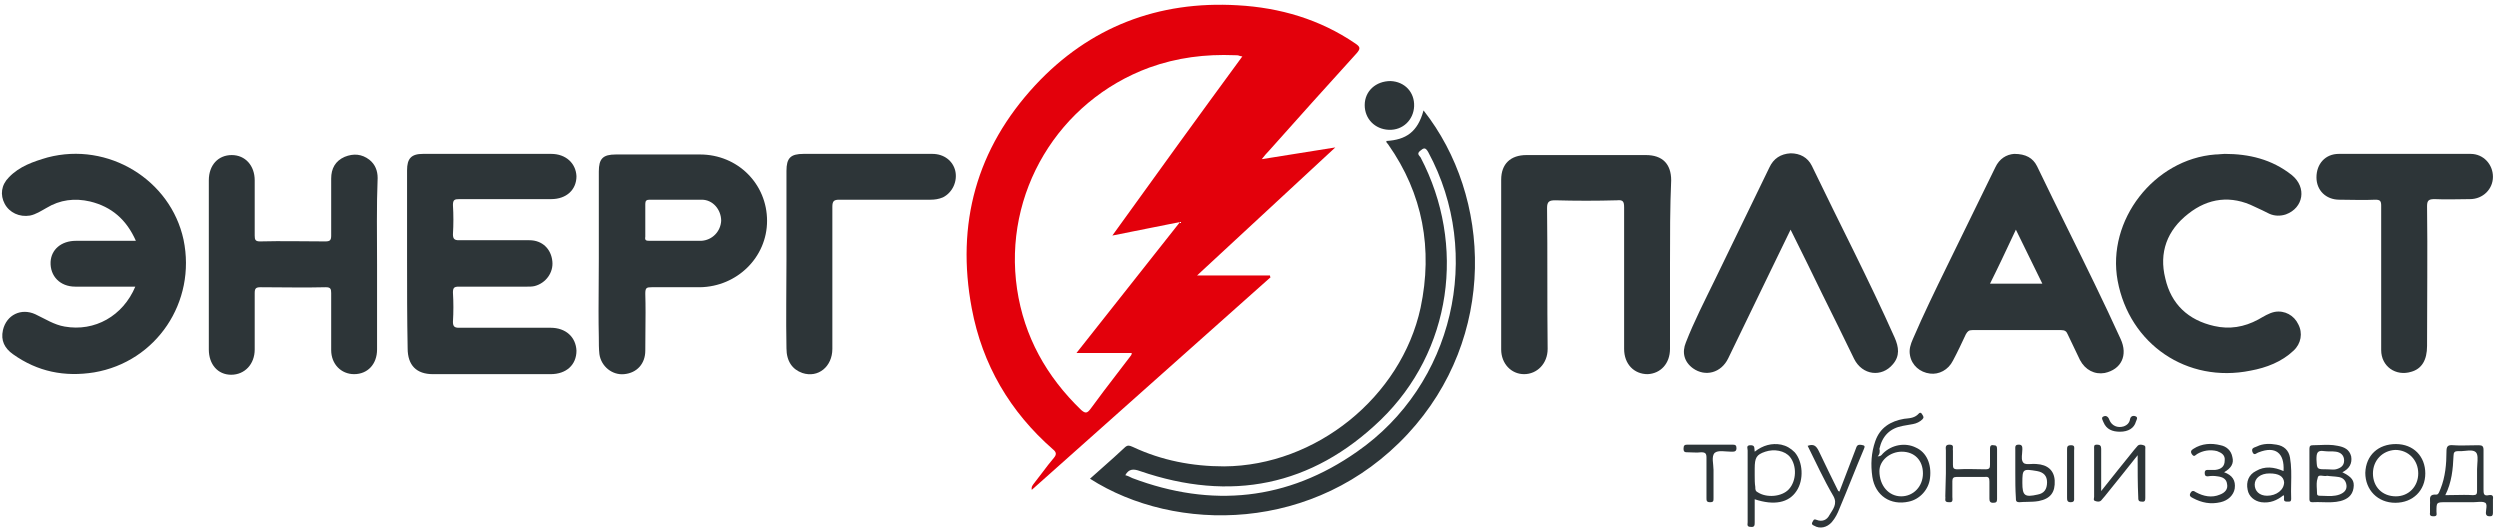 <?xml version="1.0" encoding="UTF-8"?> <svg xmlns="http://www.w3.org/2000/svg" width="227" height="48" viewBox="0 0 227 48" fill="none"><g clip-path="url(#clip0_148_525)"><path fill-rule="evenodd" clip-rule="evenodd" d="M117.906 13.92C116.812 14.093 115.717 14.267 114.568 14.453C114.599 14.415 114.629 14.377 114.658 14.341L114.659 14.34C114.831 14.123 114.981 13.934 115.209 13.707C117.826 10.773 120.497 7.787 123.168 4.853C123.541 4.427 123.541 4.267 123.061 3.947C119.856 1.76 116.224 0.693 112.378 0.48C105.168 0.053 98.919 2.453 94.005 7.733C88.663 13.493 86.794 20.32 88.236 28C89.198 33.12 91.708 37.387 95.607 40.8C95.874 41.013 95.981 41.227 95.714 41.547C95.337 41.986 94.978 42.462 94.616 42.943C94.363 43.279 94.108 43.617 93.844 43.947C93.832 43.966 93.819 43.984 93.806 44.002C93.714 44.135 93.637 44.245 93.684 44.48C97.11 41.437 100.523 38.394 103.931 35.356L103.933 35.354C107.751 31.951 111.56 28.555 115.369 25.173C115.316 25.12 115.316 25.067 115.316 25.013H108.693C110.802 23.067 112.885 21.134 114.968 19.201L114.969 19.2C117.052 17.267 119.135 15.333 121.245 13.387C120.096 13.573 119.001 13.747 117.906 13.92ZM101.002 21.387C104.954 15.893 108.853 10.507 112.806 5.12C112.704 5.12 112.645 5.099 112.602 5.083C112.578 5.074 112.558 5.067 112.538 5.067C112.432 5.013 112.271 5.013 112.111 5.013C109.441 4.907 106.877 5.227 104.366 6.133C96.088 9.173 91.067 17.547 92.349 26.24C92.99 30.56 95.019 34.187 98.171 37.227C98.545 37.547 98.705 37.547 99.025 37.12C99.808 36.041 100.616 34.989 101.432 33.926C101.786 33.465 102.141 33.001 102.497 32.533C102.527 32.488 102.562 32.447 102.595 32.407C102.682 32.305 102.764 32.206 102.764 32.053H97.743C99.319 30.053 100.881 28.08 102.444 26.107C104.006 24.133 105.568 22.16 107.144 20.16C106.102 20.373 105.088 20.573 104.073 20.773C103.058 20.973 102.043 21.173 101.002 21.387Z" fill="#E3000B"></path><path d="M36.961 23.573C36.961 20.853 36.961 18.187 36.961 15.467C36.961 14.4 37.335 13.973 38.403 13.973C42.302 13.973 46.148 13.973 50.047 13.973C51.382 13.973 52.29 14.827 52.343 16C52.343 17.227 51.435 18.08 50.047 18.08C47.269 18.08 44.492 18.08 41.715 18.08C41.287 18.08 41.127 18.133 41.127 18.613C41.181 19.52 41.181 20.373 41.127 21.28C41.127 21.707 41.287 21.813 41.661 21.813C43.798 21.813 45.934 21.813 48.071 21.813C49.246 21.813 50.047 22.613 50.154 23.733C50.261 24.747 49.566 25.707 48.551 25.973C48.338 26.027 48.071 26.027 47.857 26.027C45.774 26.027 43.691 26.027 41.661 26.027C41.234 26.027 41.127 26.133 41.127 26.56C41.181 27.467 41.181 28.32 41.127 29.227C41.127 29.653 41.287 29.76 41.661 29.76C44.439 29.76 47.216 29.76 49.993 29.76C51.382 29.76 52.29 30.613 52.343 31.84C52.343 33.12 51.435 33.973 49.993 33.973C46.415 33.973 42.89 33.973 39.311 33.973C37.816 33.973 37.014 33.173 37.014 31.627C36.961 28.907 36.961 26.24 36.961 23.573Z" fill="#2D3538"></path><path fill-rule="evenodd" clip-rule="evenodd" d="M100.052 42.507C99.69 42.827 99.328 43.147 98.972 43.467C106.717 48.427 119.429 48.427 127.814 39.413C135.986 30.613 135.452 17.867 129.256 10.027C128.722 12 127.654 12.693 125.891 12.8C125.856 12.907 125.915 12.966 125.975 13.025C126.004 13.055 126.034 13.084 126.052 13.12C129.203 17.6 130.111 22.613 128.989 27.947C127.227 36.053 119.482 42.293 111.15 42.347C108.266 42.347 105.488 41.813 102.871 40.587C102.842 40.575 102.814 40.563 102.787 40.552C102.568 40.461 102.415 40.397 102.177 40.587C101.5 41.227 100.776 41.867 100.052 42.507ZM103.512 42.773C102.924 42.56 102.497 42.56 102.177 43.147C102.39 43.2 102.604 43.307 102.818 43.413C110.028 46.133 116.918 45.44 123.221 41.013C131.98 34.933 134.704 23.093 129.684 13.813C129.417 13.333 129.256 13.44 128.936 13.707C128.677 13.922 128.802 14.068 128.916 14.201C128.943 14.232 128.969 14.263 128.989 14.293C133.155 22.24 131.82 31.893 125.357 38.133C119.108 44.16 111.737 45.6 103.512 42.773Z" fill="#2D3538"></path><path d="M151.636 23.947C151.636 26.507 151.636 29.067 151.636 31.68C151.636 33.013 150.781 33.92 149.606 33.973C148.378 33.973 147.47 33.067 147.47 31.68C147.47 27.413 147.47 23.093 147.47 18.827C147.47 18.293 147.363 18.133 146.829 18.187C144.96 18.24 143.09 18.24 141.221 18.187C140.687 18.187 140.473 18.293 140.473 18.88C140.526 23.147 140.473 27.413 140.526 31.68C140.526 33.013 139.565 33.973 138.39 33.973C137.215 33.973 136.307 33.013 136.307 31.733C136.307 26.613 136.307 21.44 136.307 16.32C136.307 14.88 137.161 14.08 138.604 14.08C142.236 14.08 145.814 14.08 149.446 14.08C150.942 14.08 151.743 14.88 151.743 16.373C151.636 18.827 151.636 21.387 151.636 23.947Z" fill="#2D3538"></path><path d="M12.285 26.027C10.415 26.027 8.653 26.027 6.837 26.027C5.448 26.027 4.54 25.067 4.593 23.787C4.647 22.667 5.555 21.867 6.89 21.867C8.439 21.867 9.988 21.867 11.59 21.867C11.804 21.867 12.018 21.867 12.338 21.867C11.484 19.947 10.148 18.773 8.172 18.293C6.783 17.973 5.448 18.133 4.22 18.88C3.739 19.147 3.258 19.467 2.724 19.573C1.763 19.733 0.855 19.307 0.427 18.507C7.91699e-05 17.707 0.107 16.8 0.801 16.107C1.763 15.093 3.045 14.667 4.326 14.293C9.828 12.853 15.489 16.32 16.665 21.76C17.84 27.413 14.208 32.853 8.546 33.813C5.875 34.24 3.418 33.76 1.175 32.16C0.427 31.627 0.053 30.933 0.267 29.973C0.588 28.587 1.923 27.947 3.205 28.533C4.113 28.96 4.914 29.493 5.875 29.653C8.599 30.133 11.163 28.693 12.285 26.027Z" fill="#2D3538"></path><path d="M34.237 24C34.237 26.56 34.237 29.12 34.237 31.733C34.237 33.067 33.382 33.973 32.154 33.973C30.979 33.973 30.071 33.067 30.071 31.787C30.071 30.08 30.071 28.32 30.071 26.613C30.071 26.24 30.017 26.08 29.59 26.08C27.614 26.133 25.638 26.08 23.661 26.08C23.234 26.08 23.127 26.187 23.127 26.613C23.127 28.32 23.127 30.027 23.127 31.733C23.127 33.067 22.219 34.027 20.991 34.027C19.762 34.027 18.961 33.067 18.961 31.733C18.961 26.613 18.961 21.493 18.961 16.373C18.961 14.987 19.816 14.08 21.044 14.08C22.273 14.08 23.127 15.04 23.127 16.373C23.127 18.027 23.127 19.733 23.127 21.387C23.127 21.76 23.181 21.92 23.608 21.92C25.584 21.867 27.561 21.92 29.537 21.92C29.964 21.92 30.071 21.813 30.071 21.387C30.071 19.68 30.071 17.92 30.071 16.213C30.071 15.307 30.445 14.613 31.299 14.24C32.1 13.92 32.848 13.973 33.543 14.507C34.077 14.933 34.29 15.52 34.29 16.16C34.184 18.773 34.237 21.387 34.237 24Z" fill="#2D3538"></path><path fill-rule="evenodd" clip-rule="evenodd" d="M184.965 15.093C184.591 14.347 183.95 13.973 182.882 13.973C182.188 14.027 181.547 14.4 181.173 15.2C180.452 16.693 179.717 18.187 178.983 19.68C178.249 21.173 177.514 22.667 176.793 24.16C175.725 26.347 174.657 28.533 173.695 30.773C173.481 31.253 173.321 31.733 173.428 32.267C173.588 33.173 174.336 33.813 175.244 33.92C176.045 34.027 176.9 33.6 177.327 32.747C177.754 31.947 178.128 31.147 178.502 30.347C178.662 30.08 178.769 29.973 179.09 29.973H187.155C187.475 29.973 187.636 30.08 187.742 30.347C187.929 30.747 188.116 31.133 188.303 31.52C188.49 31.907 188.677 32.293 188.864 32.693C189.345 33.6 190.199 34.027 191.107 33.867C192.603 33.547 193.244 32.267 192.549 30.773C191.032 27.439 189.407 24.147 187.784 20.858C186.837 18.938 185.89 17.019 184.965 15.093ZM182.901 21.153C182.153 22.748 181.446 24.254 180.692 25.76H185.446C185.045 24.933 184.645 24.12 184.244 23.307C183.843 22.493 183.443 21.68 183.042 20.853C182.995 20.954 182.948 21.054 182.901 21.153Z" fill="#2D3538"></path><path fill-rule="evenodd" clip-rule="evenodd" d="M54.373 15.573V23.52C54.373 24.3 54.367 25.081 54.361 25.863C54.349 27.433 54.337 29.011 54.373 30.613C54.373 31.147 54.373 31.68 54.426 32.16C54.587 33.28 55.602 34.08 56.67 33.973C57.845 33.867 58.593 33.013 58.593 31.84C58.593 31.273 58.599 30.7 58.604 30.125C58.616 28.97 58.628 27.806 58.593 26.667C58.593 26.133 58.7 26.08 59.18 26.08H63.56C66.925 26.027 69.649 23.36 69.649 20.053C69.649 16.693 66.978 14.027 63.56 14.027H55.922C54.747 14.027 54.373 14.4 54.373 15.573ZM58.967 21.867H61.317H63.667C64.682 21.813 65.429 21.013 65.483 20.053C65.483 19.04 64.735 18.133 63.72 18.133H58.967C58.7 18.133 58.593 18.24 58.593 18.507V21.493C58.539 21.813 58.646 21.867 58.967 21.867Z" fill="#2D3538"></path><path d="M202.003 13.973C204.193 13.973 206.276 14.453 208.092 15.893C209.481 17.013 209.161 18.88 207.558 19.467C207.077 19.627 206.543 19.627 206.063 19.413C205.635 19.2 205.208 18.987 204.727 18.773C202.591 17.707 200.508 17.973 198.692 19.413C196.769 20.907 196.021 22.933 196.609 25.28C197.143 27.627 198.692 29.067 201.042 29.6C202.431 29.92 203.766 29.707 205.048 29.013C205.528 28.747 206.009 28.427 206.543 28.32C207.451 28.16 208.306 28.64 208.68 29.44C209.107 30.24 208.947 31.2 208.252 31.84C207.184 32.853 205.796 33.387 204.353 33.653C198.585 34.827 193.351 31.253 192.282 25.493C191.268 20 195.594 14.453 201.149 14.027C201.469 14.027 201.736 13.973 202.003 13.973Z" fill="#2D3538"></path><path d="M162.585 20.853C161.998 22.08 161.41 23.253 160.876 24.373C159.541 27.093 158.259 29.813 156.924 32.533C156.283 33.867 154.841 34.24 153.719 33.44C152.918 32.853 152.704 32 153.078 31.093C153.826 29.173 154.787 27.307 155.695 25.44C157.351 22.027 159.007 18.613 160.663 15.2C161.036 14.4 161.677 13.973 162.585 13.92C163.44 13.92 164.134 14.293 164.508 15.04C167.019 20.267 169.689 25.387 172.039 30.667C172.413 31.52 172.52 32.32 171.879 33.067C170.864 34.293 169.102 34.08 168.354 32.587C167.392 30.613 166.431 28.64 165.47 26.72C164.562 24.853 163.6 22.88 162.585 20.853Z" fill="#2D3538"></path><path d="M216.211 25.227C216.211 23.04 216.211 20.853 216.211 18.667C216.211 18.24 216.104 18.133 215.677 18.133C214.608 18.187 213.487 18.133 212.419 18.133C211.19 18.133 210.335 17.28 210.335 16.107C210.335 14.88 211.137 13.973 212.365 13.973C216.371 13.973 220.323 13.973 224.329 13.973C225.504 13.973 226.359 14.933 226.359 16.053C226.359 17.173 225.451 18.08 224.276 18.08C223.208 18.08 222.139 18.133 221.071 18.08C220.537 18.08 220.377 18.187 220.377 18.72C220.43 22.933 220.377 27.2 220.377 31.413C220.377 32.693 219.896 33.493 218.935 33.76C217.546 34.187 216.211 33.28 216.211 31.787C216.211 29.653 216.211 27.413 216.211 25.227Z" fill="#2D3538"></path><path d="M71.411 23.573C71.411 20.907 71.411 18.24 71.411 15.52C71.411 14.347 71.785 13.973 72.96 13.973C76.859 13.973 80.758 13.973 84.658 13.973C85.726 13.973 86.527 14.613 86.741 15.52C86.954 16.48 86.474 17.493 85.619 17.92C85.245 18.08 84.871 18.133 84.497 18.133C81.72 18.133 78.996 18.133 76.219 18.133C75.738 18.133 75.578 18.24 75.578 18.773C75.578 23.093 75.578 27.36 75.578 31.68C75.578 33.28 74.296 34.347 72.853 33.867C71.945 33.547 71.411 32.8 71.411 31.627C71.358 28.907 71.411 26.24 71.411 23.573Z" fill="#2D3538"></path><path d="M126.265 7.36C127.547 7.413 128.455 8.373 128.402 9.653C128.348 10.88 127.387 11.84 126.105 11.787C124.823 11.733 123.915 10.773 123.915 9.547C123.915 8.267 124.93 7.36 126.265 7.36Z" fill="#2D3538"></path><path fill-rule="evenodd" clip-rule="evenodd" d="M170.912 41.241C170.833 41.337 170.748 41.44 170.49 41.44C170.704 41.227 170.704 40.96 170.651 40.747C170.918 39.573 171.612 38.88 172.787 38.667C173.108 38.613 173.428 38.56 173.695 38.507C174.016 38.453 174.336 38.293 174.55 38.08C174.71 37.92 174.657 37.813 174.55 37.653C174.496 37.547 174.39 37.387 174.229 37.547C173.896 37.927 173.478 37.968 173.051 38.011C172.998 38.016 172.946 38.021 172.894 38.027C171.666 38.24 170.704 38.827 170.277 40.053C169.903 41.12 169.849 42.187 170.01 43.307C170.277 45.013 171.666 45.92 173.321 45.547C174.336 45.333 175.137 44.427 175.244 43.413C175.404 42.133 174.924 41.067 173.962 40.64C173.001 40.16 171.772 40.373 170.971 41.173C170.95 41.194 170.931 41.217 170.912 41.241ZM170.651 42.773C170.651 44.107 171.505 45.067 172.627 45.067C173.749 45.067 174.603 44.16 174.603 42.987C174.603 41.813 173.855 41.013 172.68 41.013C171.612 41.013 170.651 41.813 170.651 42.773Z" fill="#2D3538"></path><path fill-rule="evenodd" clip-rule="evenodd" d="M220.647 45.507C220.651 45.609 220.656 45.714 220.644 45.813V46.56C220.59 46.827 220.751 46.88 220.964 46.88C221.268 46.88 221.255 46.739 221.239 46.572C221.235 46.534 221.231 46.493 221.231 46.453C221.231 46.027 221.231 45.813 221.338 45.707C221.445 45.6 221.659 45.6 222.086 45.6H224.596C224.704 45.6 224.816 45.591 224.927 45.582C225.203 45.561 225.474 45.539 225.665 45.653C225.814 45.765 225.781 46.007 225.747 46.252C225.733 46.357 225.718 46.464 225.718 46.56C225.718 46.827 225.878 46.88 226.092 46.88C226.306 46.88 226.359 46.773 226.359 46.56V45.333C226.412 45.013 226.306 44.907 225.985 44.96C225.504 45.067 225.504 44.8 225.504 44.427V40.853C225.504 40.533 225.398 40.427 225.077 40.427C224.83 40.427 224.577 40.432 224.321 40.438C223.805 40.45 223.281 40.462 222.78 40.427C222.246 40.373 222.139 40.533 222.139 41.013C222.139 42.133 222.033 43.307 221.605 44.373C221.579 44.427 221.555 44.487 221.532 44.547C221.462 44.727 221.392 44.907 221.231 44.907C220.617 44.866 220.631 45.17 220.647 45.507ZM222.78 41.387C222.727 42.613 222.62 43.787 222.033 44.96C222.319 44.96 222.606 44.954 222.891 44.948C223.455 44.936 224.011 44.925 224.543 44.96C224.863 44.96 224.917 44.853 224.917 44.587V42.613C224.917 42.47 224.928 42.31 224.94 42.149C224.972 41.712 225.005 41.261 224.81 41.067C224.603 40.86 224.218 40.898 223.828 40.937C223.613 40.958 223.397 40.979 223.208 40.96C222.887 40.96 222.78 41.067 222.78 41.387Z" fill="#2D3538"></path><path fill-rule="evenodd" clip-rule="evenodd" d="M159.327 47.413V45.333C161.09 45.92 162.425 45.653 163.12 44.587C163.814 43.573 163.707 41.92 162.959 41.067C162.585 40.693 162.212 40.48 161.731 40.373C160.876 40.213 160.075 40.427 159.327 41.013C159.315 40.942 159.312 40.874 159.308 40.81C159.295 40.588 159.286 40.427 158.953 40.427C158.619 40.427 158.644 40.59 158.671 40.763C158.679 40.811 158.686 40.86 158.686 40.907V47.413C158.686 47.441 158.683 47.472 158.68 47.505C158.664 47.658 158.645 47.84 158.953 47.84C159.327 47.893 159.327 47.68 159.327 47.413ZM159.327 42.56V43.147C159.327 43.52 159.327 43.893 159.381 44.213C159.381 44.427 159.381 44.587 159.594 44.693C160.396 45.227 161.784 45.12 162.425 44.427C163.12 43.68 163.173 42.293 162.532 41.493C162.051 40.907 161.09 40.747 160.289 41.013C159.488 41.28 159.327 41.547 159.327 42.56Z" fill="#2D3538"></path><path fill-rule="evenodd" clip-rule="evenodd" d="M212.686 42.88C213.54 43.307 213.807 43.627 213.7 44.32C213.594 45.013 213.113 45.333 212.525 45.493C211.982 45.629 211.438 45.614 210.894 45.598C210.583 45.589 210.272 45.581 209.962 45.6C209.695 45.6 209.695 45.44 209.695 45.28V40.747C209.695 40.48 209.801 40.427 210.015 40.427C210.229 40.427 210.442 40.418 210.656 40.409C211.19 40.388 211.724 40.366 212.258 40.48C212.846 40.587 213.327 40.8 213.487 41.44C213.594 42.08 213.327 42.56 212.686 42.88ZM211.297 43.2C211.457 43.227 211.631 43.24 211.804 43.253C211.978 43.267 212.151 43.28 212.312 43.307C212.739 43.36 213.006 43.627 213.059 44.053C213.113 44.48 212.846 44.747 212.419 44.907C211.976 45.067 211.504 45.047 211.046 45.026C210.896 45.02 210.748 45.013 210.603 45.013C210.496 45.013 210.389 44.96 210.389 44.853C210.389 44.717 210.38 44.576 210.372 44.434C210.35 44.079 210.328 43.719 210.442 43.413C210.476 43.145 210.679 43.172 210.905 43.203C211.038 43.221 211.178 43.239 211.297 43.2ZM210.343 41.842C210.386 42.613 210.386 42.613 211.297 42.613C211.386 42.613 211.475 42.619 211.564 42.625C211.742 42.637 211.92 42.649 212.098 42.613C212.525 42.507 212.846 42.293 212.846 41.813C212.846 41.333 212.525 41.067 212.098 41.013C211.938 40.987 211.764 40.987 211.584 40.987C211.404 40.987 211.217 40.987 211.03 40.96C210.389 40.853 210.335 41.173 210.335 41.707C210.338 41.754 210.341 41.8 210.343 41.842Z" fill="#2D3538"></path><path d="M194.098 41.333C193.03 42.667 192.069 43.893 191.107 45.067C191 45.173 190.894 45.333 190.787 45.44C190.627 45.6 190.413 45.547 190.253 45.493C190.039 45.44 190.146 45.227 190.146 45.12C190.146 43.68 190.146 42.187 190.146 40.747C190.146 40.533 190.092 40.373 190.413 40.373C190.68 40.373 190.787 40.48 190.787 40.747C190.787 41.973 190.787 43.2 190.787 44.587C191.855 43.253 192.816 42.027 193.778 40.853C193.885 40.747 193.991 40.587 194.098 40.48C194.259 40.32 194.472 40.373 194.632 40.427C194.846 40.48 194.793 40.64 194.793 40.8C194.793 42.24 194.793 43.733 194.793 45.173C194.793 45.387 194.793 45.6 194.472 45.547C194.152 45.547 194.152 45.387 194.152 45.12C194.098 43.947 194.098 42.773 194.098 41.333Z" fill="#2D3538"></path><path fill-rule="evenodd" clip-rule="evenodd" d="M220.217 42.987C220.217 41.44 219.149 40.32 217.546 40.32C215.944 40.32 214.822 41.333 214.769 42.933C214.769 44.48 215.89 45.653 217.493 45.653C219.095 45.653 220.217 44.533 220.217 42.987ZM217.546 45.067C218.721 45.067 219.576 44.16 219.576 42.987C219.576 41.76 218.668 40.853 217.493 40.853C216.318 40.907 215.463 41.813 215.463 42.987C215.463 44.213 216.318 45.067 217.546 45.067Z" fill="#2D3538"></path><path fill-rule="evenodd" clip-rule="evenodd" d="M205.101 41.067C206.597 40.48 207.451 41.12 207.345 42.773C206.49 42.4 205.635 42.293 204.834 42.773C204.193 43.093 203.926 43.733 204.086 44.48C204.193 45.067 204.674 45.493 205.315 45.6C206.116 45.707 206.757 45.44 207.345 44.96C207.405 45.041 207.397 45.144 207.389 45.241C207.377 45.402 207.366 45.547 207.665 45.547C207.693 45.547 207.72 45.548 207.746 45.548C207.918 45.554 208.039 45.558 208.039 45.28C208.02 44.834 208.028 44.382 208.037 43.928C208.053 43.131 208.068 42.328 207.932 41.547C207.825 40.907 207.398 40.48 206.704 40.373C206.116 40.267 205.475 40.267 204.941 40.533C204.895 40.556 204.844 40.574 204.793 40.592C204.609 40.657 204.43 40.721 204.514 41.013C204.63 41.324 204.776 41.239 204.928 41.149C204.985 41.115 205.043 41.081 205.101 41.067ZM207.398 43.787C207.345 43.253 206.917 42.987 206.063 42.987C205.262 42.987 204.727 43.413 204.727 44C204.727 44.587 205.155 45.013 205.849 45.013C206.704 45.013 207.398 44.48 207.398 43.787Z" fill="#2D3538"></path><path d="M164.134 40.48C164.722 40.267 164.935 40.533 165.149 40.96C165.737 42.187 166.324 43.413 166.912 44.587C166.912 44.587 166.965 44.587 167.019 44.64C167.499 43.413 167.927 42.24 168.407 41.013C168.461 40.853 168.514 40.747 168.567 40.587C168.674 40.32 168.941 40.373 169.155 40.427C169.422 40.48 169.262 40.693 169.208 40.853C168.461 42.613 167.766 44.427 167.019 46.187C166.858 46.613 166.645 47.04 166.324 47.413C165.897 47.893 165.256 48.053 164.722 47.733C164.615 47.68 164.455 47.627 164.562 47.413C164.668 47.253 164.668 47.093 164.935 47.2C165.47 47.413 165.897 47.2 166.111 46.773C166.431 46.24 166.858 45.76 166.484 45.067C165.576 43.52 164.882 41.973 164.134 40.48Z" fill="#2D3538"></path><path d="M176.686 42.987C176.686 42.293 176.686 41.6 176.686 40.907C176.686 40.693 176.579 40.373 177.007 40.373C177.487 40.373 177.274 40.693 177.327 40.907C177.327 41.333 177.327 41.76 177.327 42.187C177.327 42.507 177.38 42.613 177.754 42.613C178.609 42.56 179.41 42.613 180.265 42.613C180.639 42.613 180.692 42.507 180.692 42.187C180.692 41.707 180.692 41.227 180.692 40.747C180.692 40.533 180.745 40.373 181.012 40.427C181.28 40.427 181.333 40.533 181.333 40.8C181.333 42.293 181.333 43.84 181.333 45.333C181.333 45.6 181.226 45.653 180.959 45.653C180.692 45.653 180.639 45.493 180.639 45.28C180.639 44.747 180.639 44.267 180.639 43.733C180.639 43.413 180.585 43.253 180.211 43.307C179.357 43.307 178.502 43.307 177.648 43.307C177.38 43.307 177.274 43.413 177.274 43.68C177.274 44.16 177.274 44.64 177.274 45.12C177.274 45.333 177.38 45.653 176.953 45.6C176.472 45.6 176.686 45.28 176.633 45.067C176.633 44.373 176.686 43.68 176.686 42.987Z" fill="#2D3538"></path><path fill-rule="evenodd" clip-rule="evenodd" d="M182.989 40.853V42.933C182.989 43.68 182.989 44.427 183.042 45.227C183.042 45.44 183.042 45.6 183.363 45.6C183.598 45.579 183.833 45.574 184.068 45.57C184.42 45.564 184.773 45.557 185.125 45.493C186.193 45.28 186.621 44.693 186.567 43.627C186.514 42.72 185.926 42.187 184.912 42.133C184.754 42.114 184.582 42.123 184.417 42.132C184.134 42.147 183.871 42.161 183.736 42.027C183.542 41.833 183.574 41.497 183.606 41.164C183.618 41.04 183.63 40.916 183.63 40.8C183.63 40.587 183.63 40.373 183.309 40.373C182.978 40.373 182.982 40.541 182.987 40.764C182.988 40.793 182.989 40.823 182.989 40.853ZM184.965 42.773C183.683 42.56 183.63 42.56 183.63 43.84C183.63 45.013 183.843 45.173 185.018 44.907C185.606 44.8 185.873 44.427 185.873 43.787C185.873 43.2 185.553 42.88 184.965 42.773Z" fill="#2D3538"></path><path d="M201.95 42.88C202.698 43.147 203.018 43.627 202.911 44.373C202.804 44.96 202.324 45.44 201.629 45.6C200.721 45.813 199.92 45.653 199.119 45.227C198.905 45.12 198.745 45.013 198.905 44.747C199.066 44.48 199.226 44.587 199.386 44.693C200.08 45.067 200.828 45.227 201.576 44.907C202.003 44.747 202.324 44.427 202.217 43.947C202.164 43.467 201.79 43.307 201.362 43.253C201.042 43.2 200.775 43.2 200.454 43.253C200.241 43.253 200.187 43.147 200.187 42.933C200.187 42.72 200.294 42.667 200.454 42.667C200.668 42.667 200.935 42.667 201.149 42.667C201.683 42.613 202.003 42.347 202.003 41.813C202.057 41.333 201.736 41.12 201.309 40.96C200.668 40.8 200.027 40.907 199.493 41.227C199.333 41.333 199.226 41.547 199.012 41.227C198.852 40.96 199.012 40.853 199.172 40.747C199.92 40.267 200.775 40.213 201.629 40.427C202.164 40.533 202.591 40.907 202.698 41.493C202.858 42.08 202.591 42.507 201.95 42.88Z" fill="#2D3538"></path><path d="M155.321 40.373C155.962 40.373 156.657 40.373 157.298 40.373C157.565 40.373 157.672 40.427 157.672 40.693C157.672 41.013 157.458 41.013 157.244 41.013H157.191C156.657 41.013 156.016 40.853 155.695 41.12C155.375 41.44 155.588 42.133 155.588 42.667C155.588 43.52 155.588 44.373 155.588 45.227C155.588 45.493 155.589 45.6 155.268 45.6C154.948 45.6 154.948 45.44 154.948 45.227C154.948 44 154.948 42.773 154.948 41.547C154.948 41.173 154.841 41.067 154.467 41.067C154.04 41.12 153.666 41.067 153.238 41.067C153.025 41.067 152.865 41.067 152.865 40.747C152.865 40.427 152.971 40.373 153.238 40.373C154.04 40.373 154.68 40.373 155.321 40.373Z" fill="#2D3538"></path><path d="M188.33 43.093C188.33 43.787 188.33 44.48 188.33 45.173C188.33 45.387 188.383 45.6 188.009 45.6C187.689 45.6 187.689 45.387 187.689 45.173C187.689 43.733 187.689 42.293 187.689 40.853C187.689 40.587 187.689 40.427 188.063 40.427C188.437 40.427 188.33 40.693 188.33 40.907C188.33 41.6 188.33 42.347 188.33 43.093Z" fill="#2D3538"></path><path d="M192.496 39.2C191.802 39.2 191.267 38.987 191 38.347C190.947 38.187 190.733 37.92 191 37.813C191.214 37.707 191.428 37.813 191.534 38.133C191.748 38.667 192.282 38.88 192.816 38.72C193.137 38.613 193.35 38.4 193.404 38.08C193.457 37.76 193.724 37.707 193.938 37.813C194.152 37.92 193.991 38.133 193.938 38.293C193.778 38.88 193.244 39.2 192.496 39.2Z" fill="#2D3538"></path></g><defs><clipPath id="clip0_148_525"><rect width="227" height="48" fill="white"></rect></clipPath></defs></svg> 